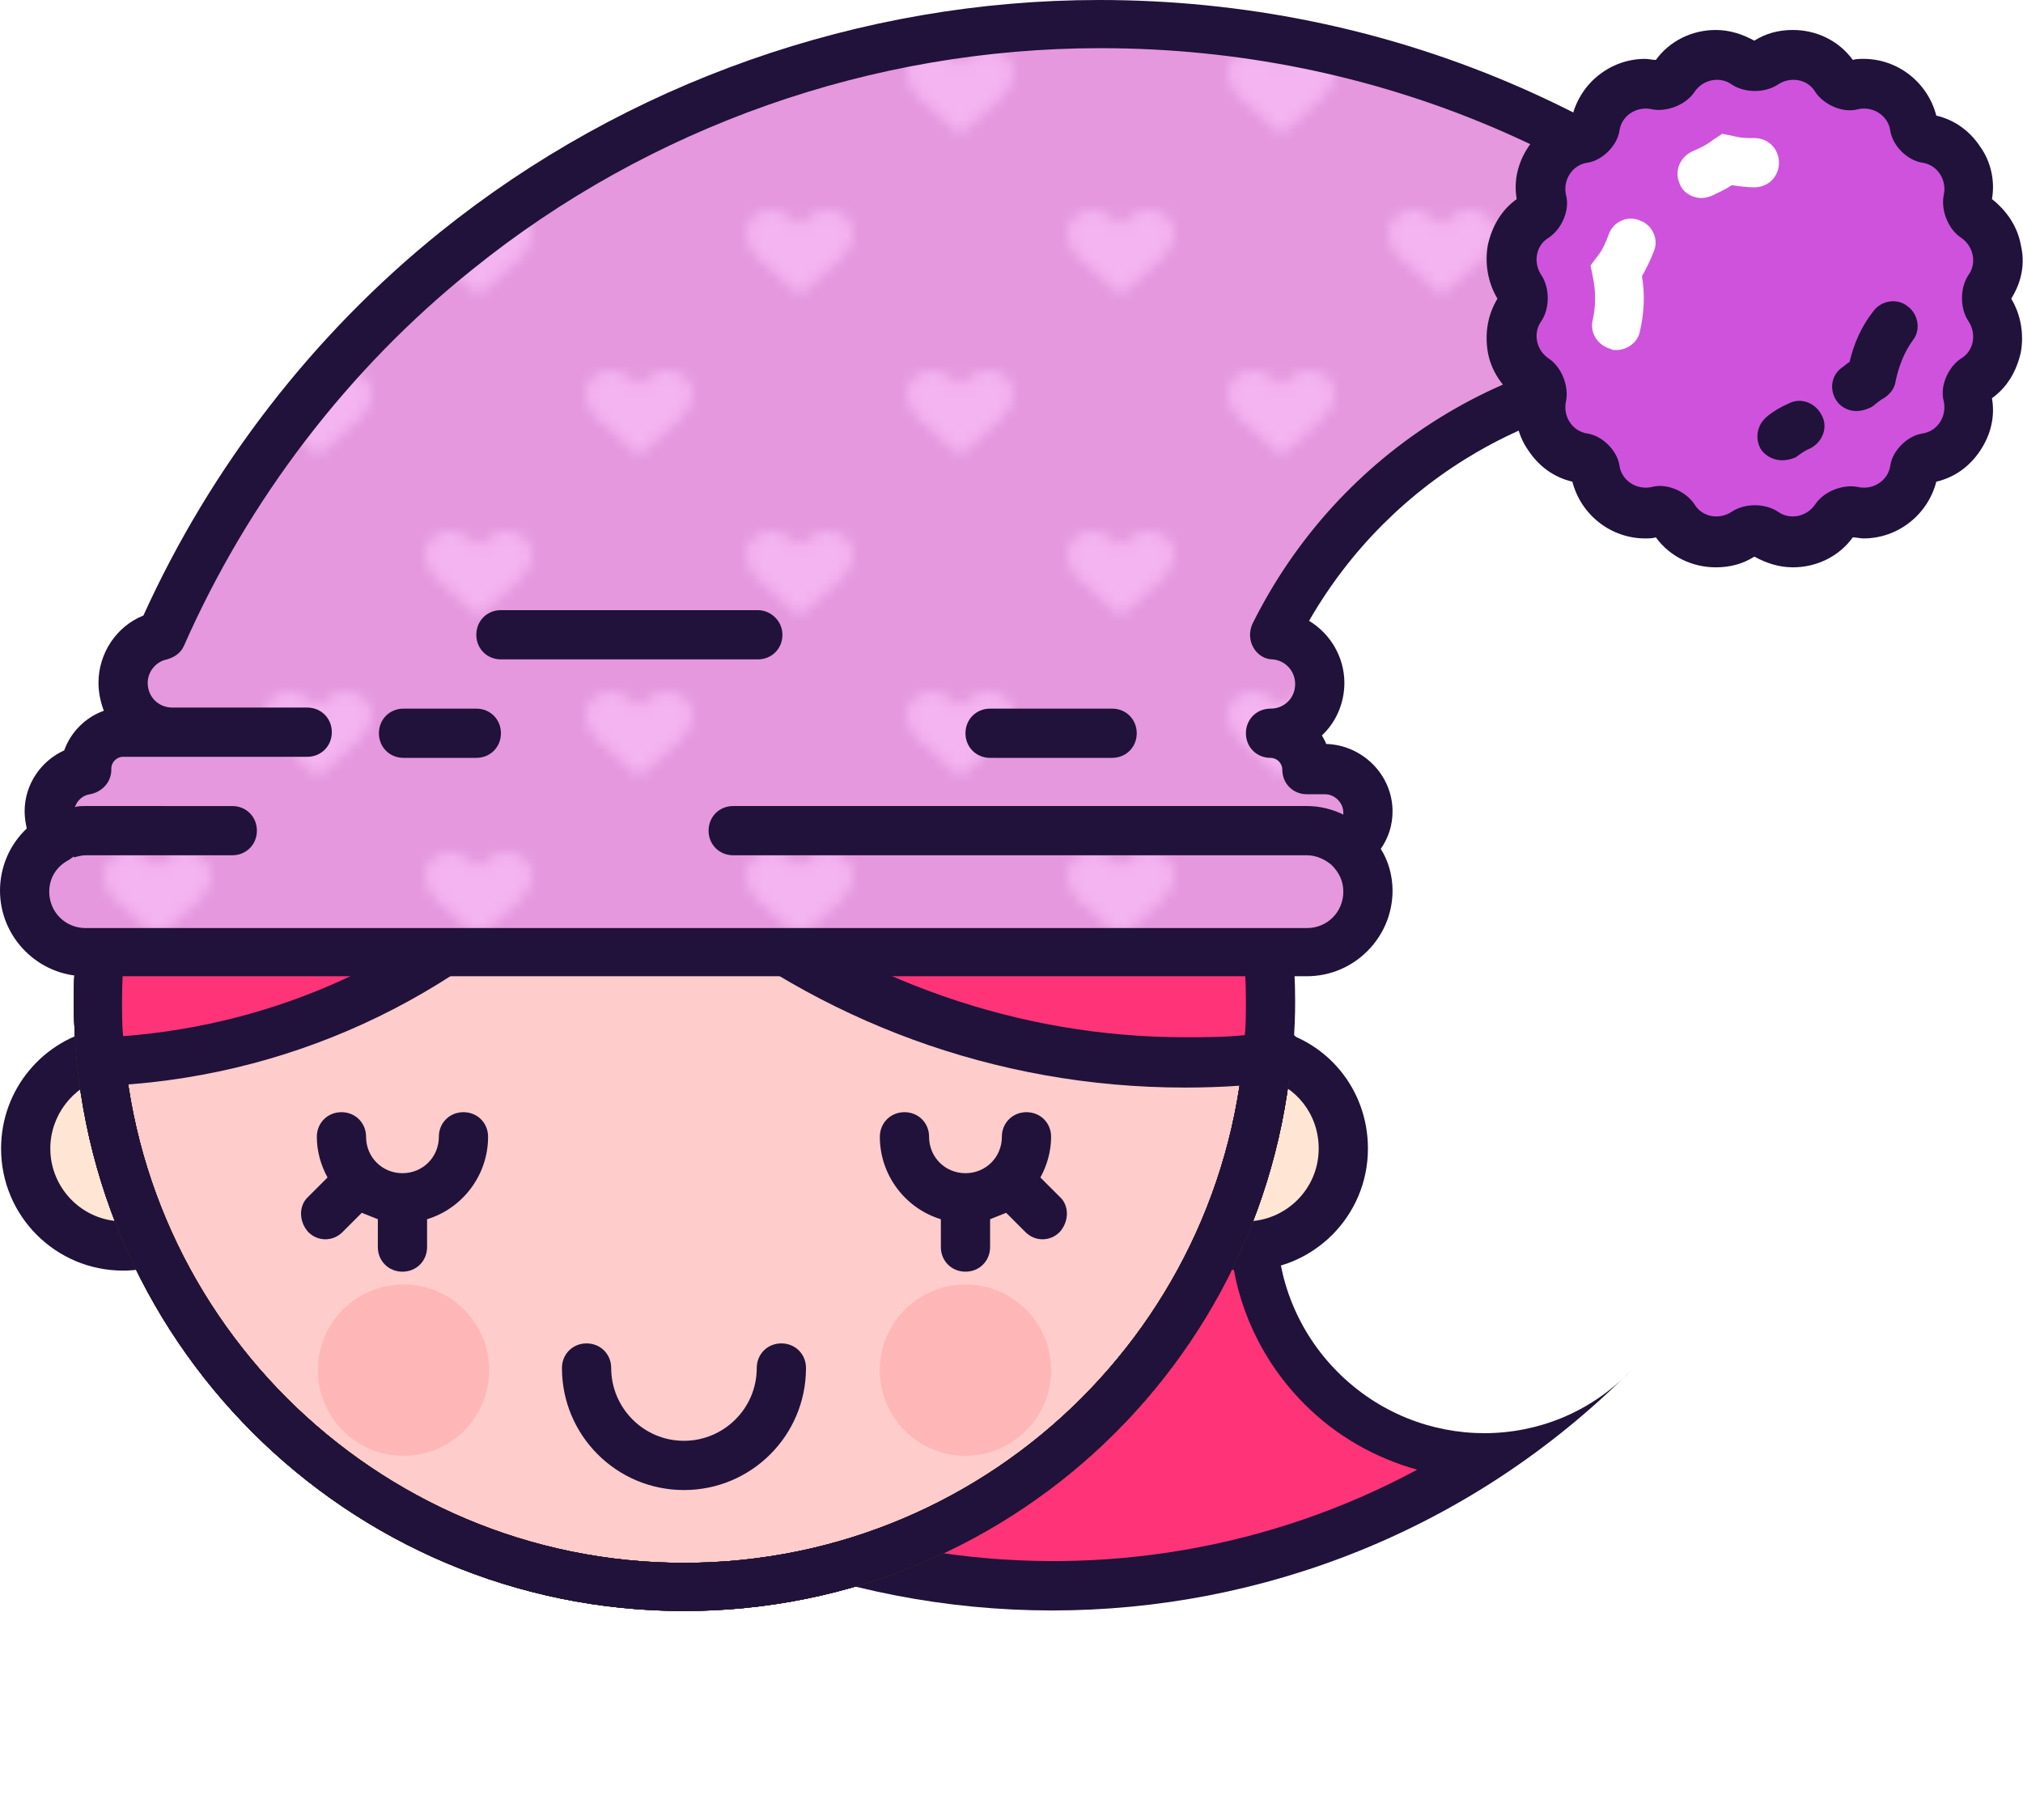 <?xml version="1.0" encoding="utf-8"?>
<!-- Generator: Adobe Illustrator 26.1.0, SVG Export Plug-In . SVG Version: 6.00 Build 0)  -->
<svg version="1.1" id="Layer_1" xmlns="http://www.w3.org/2000/svg" xmlns:xlink="http://www.w3.org/1999/xlink" x="0px" y="0px"
	 width="189px" height="170px" viewBox="0 0 189 170" style="enable-background:new 0 0 189 170;" xml:space="preserve">
<style type="text/css">
	.st0{fill:none;}
	.st1{fill:#E598DE;}
	.st2{fill:#F4B3F1;}
	.st3{fill:#FF3377;}
	.st4{fill:#20123A;}
	.st5{fill:#FFCCCC;}
	.st6{fill:#FFE6D4;}
	.st7{fill:#422D26;}
	.st8{fill:#FFB6B6;}
	.st9{fill:url(#SVGID_00000088817636585756910270000002436316490097391018_);}
	.st10{fill:#CF52DD;}
	.st11{fill:#FFFFFF;}
</style>
<pattern  y="170" width="30" height="30" patternUnits="userSpaceOnUse" id="SVGID_1_" viewBox="0 -30 30 30" style="overflow:visible;">
	<g>
		<rect y="-30" class="st0" width="30" height="30"/>
		<g>
			<rect y="-30" class="st0" width="30" height="30"/>
			<g>
				<rect y="-30" class="st0" width="30" height="30"/>
				<rect y="-30" class="st1" width="30" height="30"/>
				<path class="st2" d="M10.7-30c0.3,0.4,0.5,0.6,0.5,0.6L15-26l3.8-3.4c0,0,0.3-0.2,0.5-0.6C19.3-30,10.7-30,10.7-30z"/>
				<path class="st2" d="M19.3,0C19.6-0.4,20-1,20-1.7C20-3.4,18.8-4,17.5-4S15-2.6,15-2.6S13.8-4,12.5-4S10-3.4,10-1.7
					C10-1,10.4-0.4,10.7,0H19.3z"/>
				<path class="st2" d="M2.5-19C1.2-19,0-17.6,0-17.6v6.6l3.8-3.4c0,0,1.2-1.1,1.2-2.3C5-18.4,3.8-19,2.5-19z"/>
				<path class="st2" d="M30-17.6c0,0-1.2-1.4-2.5-1.4S25-18.4,25-16.7c0,1.2,1.2,2.3,1.2,2.3L30-11V-17.6z"/>
			</g>
		</g>
	</g>
</pattern>
<g>
	<path class="st3" d="M46,126.5C17.6,98.1,17,52.3,44.4,23.3l77.5,77.5c-6.9,8.5-6.4,21.1,1.6,29c4.3,4.3,10,6.4,15.7,6.4
		C110.4,155,71.3,151.8,46,126.5z"/>
	<path class="st4" d="M125,128.2c-7.6-7.6-7.6-19.9,0-27.4L44.3,20.1c-29.8,29.8-29.8,78.2,0,108s78.2,29.8,108,0
		C144.9,135.8,132.6,135.8,125,128.2z M47.6,124.9c-13.3-13.3-20.8-31-21-49.9c-0.3-18,6.1-35.1,17.9-48.6l74.5,74.5
		c-6.4,9.4-5.3,22.1,2.9,30.3c3,3,6.6,5,10.5,6.1C104.7,152.2,70,147.3,47.6,124.9z"/>
</g>
<g>
	<circle class="st5" cx="63.9" cy="93.6" r="54.8"/>
	<g>
		<path class="st6" d="M9.4,98.4c-4,0.9-7.1,4.6-7.1,8.9c0,5,4.1,9.1,9.1,9.1c0.9,0,1.7-0.1,2.6-0.4C11.5,110.5,9.9,104.6,9.4,98.4z
			"/>
		<path class="st4" d="M13.1,113.9c-0.5,0.1-1.1,0.2-1.6,0.2c-3.8,0-6.8-3.1-6.8-6.8c0-3.1,2.1-5.8,5-6.6c-0.2-1.5-0.3-3-0.4-4.6
			c-5.2,1-9.2,5.6-9.2,11.2c0,6.3,5.1,11.4,11.4,11.4c1.2,0,2.4-0.2,3.5-0.6C14.3,116.7,13.7,115.3,13.1,113.9z"/>
	</g>
	<path class="st6" d="M118.5,98.4c-0.5,6.2-2.1,12.2-4.6,17.6c0.8,0.2,1.7,0.4,2.6,0.4c5,0,9.1-4.1,9.1-9.1
		C125.5,102.9,122.5,99.3,118.5,98.4z"/>
	<path class="st4" d="M118.6,96.1c-0.1,1.5-0.2,3.1-0.4,4.6c2.9,0.8,5,3.4,5,6.6c0,3.8-3.1,6.8-6.8,6.8c-0.6,0-1.1-0.1-1.6-0.2
		c-0.6,1.4-1.2,2.8-1.9,4.2c1.1,0.4,2.3,0.6,3.5,0.6c6.3,0,11.4-5.1,11.4-11.4C127.8,101.7,123.9,97.1,118.6,96.1z"/>
	<path class="st7" d="M63.9,36.5c-31.5,0-57,25.5-57,57s25.5,57,57,57s57-25.5,57-57C121,62.1,95.4,36.5,63.9,36.5z M63.9,146
		c-28.9,0-52.5-23.5-52.5-52.5S34.9,41,63.9,41c28.9,0,52.5,23.5,52.5,52.5S92.9,146,63.9,146z"/>
	<path class="st7" d="M63.9,36.5c-31.5,0-57,25.5-57,57s25.5,57,57,57s57-25.5,57-57C121,62.1,95.4,36.5,63.9,36.5z M63.9,146
		c-28.9,0-52.5-23.5-52.5-52.5S34.9,41,63.9,41c28.9,0,52.5,23.5,52.5,52.5S92.9,146,63.9,146z"/>
	<path class="st7" d="M63.9,36.5c-31.5,0-57,25.5-57,57s25.5,57,57,57s57-25.5,57-57C121,62.1,95.4,36.5,63.9,36.5z M63.9,146
		c-28.9,0-52.5-23.5-52.5-52.5S34.9,41,63.9,41c28.9,0,52.5,23.5,52.5,52.5S92.9,146,63.9,146z"/>
	<path class="st7" d="M63.9,36.5c-31.5,0-57,25.5-57,57s25.5,57,57,57s57-25.5,57-57C121,62.1,95.4,36.5,63.9,36.5z M63.9,146
		c-28.9,0-52.5-23.5-52.5-52.5S34.9,41,63.9,41c28.9,0,52.5,23.5,52.5,52.5S92.9,146,63.9,146z"/>
	<path class="st4" d="M73,125.5c-1.3,0-2.3,1-2.3,2.3c0,3.8-3.1,6.8-6.8,6.8c-3.8,0-6.8-3.1-6.8-6.8c0-1.3-1-2.3-2.3-2.3
		s-2.3,1-2.3,2.3c0,6.3,5.1,11.4,11.4,11.4s11.4-5.1,11.4-11.4C75.3,126.5,74.3,125.5,73,125.5z"/>
	<circle class="st8" cx="90.2" cy="128" r="8"/>
	<circle class="st8" cx="37.7" cy="128" r="8"/>
	<path class="st4" d="M63.9,36.5c-31.5,0-57,25.5-57,57s25.5,57,57,57s57-25.5,57-57C121,62.1,95.4,36.5,63.9,36.5z M63.9,146
		c-28.9,0-52.5-23.5-52.5-52.5S34.9,41,63.9,41c28.9,0,52.5,23.5,52.5,52.5S92.9,146,63.9,146z"/>
	<path class="st3" d="M9.5,99.2c-0.2-1.9-0.3-3.8-0.3-5.6c0-30.2,24.6-54.8,54.8-54.8c1.8,0,3.7,0.1,5.6,0.3
		C69,54.9,62.5,69.7,51.3,80.9C40,92.1,25.2,98.6,9.5,99.2z"/>
	<path class="st4" d="M63.9,36.5c-31.5,0-57,25.5-57,57c0,2.7,0.2,5.4,0.6,8C43,101.2,71.6,72.5,72,37
		C69.3,36.7,66.6,36.5,63.9,36.5z M49.6,79.3C39.3,89.6,25.9,95.7,11.5,96.8c-0.1-1.1-0.1-2.2-0.1-3.2c0-28.9,23.5-52.5,52.5-52.5
		c1.1,0,2.1,0,3.2,0.1C66.1,55.6,59.9,69,49.6,79.3z"/>
	<path class="st3" d="M110.7,99.3c-33.2,0-62.4-23.2-70-55.3c7.3-3.4,15.1-5.1,23.2-5.1c30.2,0,54.8,24.6,54.8,54.8
		c0,1.7-0.1,3.5-0.3,5.3C115.8,99.1,113.2,99.3,110.7,99.3z"/>
	<path class="st4" d="M63.9,36.5c-9.3,0-18,2.2-25.8,6.2c7.1,33.6,36.9,58.9,72.6,58.9c3.3,0,6.6-0.2,9.8-0.7
		c0.3-2.4,0.5-4.8,0.5-7.3C121,62.1,95.4,36.5,63.9,36.5z M116.3,96.7c-1.9,0.2-3.8,0.2-5.6,0.2c-31.3,0-59.3-21.6-67.3-51.7
		c6.5-2.8,13.4-4.2,20.5-4.2c28.9,0,52.5,23.5,52.5,52.5C116.4,94.6,116.4,95.7,116.3,96.7z"/>
	<path class="st4" d="M99,111.8l-1.8-1.8c0.6-1.1,1-2.4,1-3.8c0-1.3-1-2.3-2.3-2.3s-2.3,1-2.3,2.3c0,1.9-1.5,3.4-3.4,3.4
		s-3.4-1.5-3.4-3.4c0-1.3-1-2.3-2.3-2.3s-2.3,1-2.3,2.3c0,3.6,2.4,6.7,5.7,7.7v2.6c0,1.3,1,2.3,2.3,2.3s2.3-1,2.3-2.3v-2.6
		c0.5-0.2,1-0.4,1.5-0.6l1.8,1.8c0.9,0.9,2.3,0.9,3.2,0C99.9,114.1,99.9,112.6,99,111.8z"/>
	<path class="st4" d="M28.8,111.8l1.8-1.8c-0.6-1.1-1-2.4-1-3.8c0-1.3,1-2.3,2.3-2.3s2.3,1,2.3,2.3c0,1.9,1.5,3.4,3.4,3.4
		s3.4-1.5,3.4-3.4c0-1.3,1-2.3,2.3-2.3s2.3,1,2.3,2.3c0,3.6-2.4,6.7-5.7,7.7v2.6c0,1.3-1,2.3-2.3,2.3s-2.3-1-2.3-2.3v-2.6
		c-0.5-0.2-1-0.4-1.5-0.6l-1.8,1.8c-0.9,0.9-2.3,0.9-3.2,0C27.9,114.1,27.9,112.6,28.8,111.8z"/>
</g>
<g>
	
		<pattern  id="SVGID_00000066492727485269341510000010517434892873934988_" xlink:href="#SVGID_1_" patternTransform="matrix(1 0 0 1 44.7 15618.5)">
	</pattern>
	<path style="fill:url(#SVGID_00000066492727485269341510000010517434892873934988_);" d="M171.5,31.4
		c-18.1-18.8-42.6-29.2-68.8-29.2c-21.8,0-43.2,7.5-60.1,21.2c-11.8,9.5-21.3,21.9-27.5,35.9c-2.1,0.4-3.6,2.3-3.6,4.5
		c0,2.5,2.1,4.6,4.6,4.6h-4.6c-1.9,0-3.4,1.5-3.4,3.4c0,0,0,0,0,0.1c-1.9,0.3-3.4,1.9-3.4,3.9c0,0.9,0.3,1.7,0.8,2.4
		c-1.8,1-3.1,2.8-3.1,5c0,3.1,2.6,5.7,5.7,5.7h114.1c3.1,0,5.7-2.6,5.7-5.7c0-1.6-0.7-3.1-1.8-4.1c1.1-0.7,1.8-1.9,1.8-3.3
		c0-2.2-1.8-4-4-4h-1.7c0-1.9-1.5-3.4-3.4-3.4c2.5,0,4.6-2.1,4.6-4.6c0-2.4-1.9-4.4-4.3-4.5c7.7-15.4,23.4-25.1,40.8-25.1
		c3.3,0,6.5,0.3,9.7,1c0.2,0,0.3,0.1,0.5,0.1c0.8,0,1.6-0.4,2-1.2C172.4,33.3,172.2,32.2,171.5,31.4z"/>
	<g>
		<path class="st4" d="M173.2,29.9C154.6,10.7,129.6,0,102.7,0C80.4,0,58.5,7.7,41.1,21.7c-11.8,9.5-21.4,21.9-27.7,35.8
			c-2.5,1-4.2,3.5-4.2,6.3c0,0.9,0.2,1.8,0.5,2.6C8,67,6.6,68.4,6,70.1c-2.2,1-3.7,3.2-3.7,5.7c0,0.6,0.1,1.1,0.2,1.6
			C0.9,78.9,0,81,0,83.2c0,4.4,3.6,8,8,8h114.1c4.4,0,8-3.6,8-8c0-1.4-0.4-2.8-1.1-3.9c0.7-1,1.1-2.2,1.1-3.5c0-3.4-2.8-6.2-6.2-6.3
			c-0.1-0.3-0.3-0.6-0.4-0.8c1.3-1.2,2.1-3,2.1-4.9c0-2.4-1.3-4.6-3.3-5.8c7.7-13.4,21.9-21.6,37.5-21.6c3.1,0,6.2,0.3,9.2,1
			c0.3,0.1,0.6,0.1,1,0.1c1.7,0,3.2-0.9,4-2.3C174.9,33.5,174.6,31.3,173.2,29.9z M159.8,31.9c-18.3,0-34.7,10.1-42.8,26.4
			c-0.3,0.7-0.3,1.5,0.1,2.2s1.1,1.1,1.8,1.1c1.2,0.1,2.1,1.1,2.1,2.3c0,1.3-1,2.3-2.3,2.3s-2.3,1-2.3,2.3s1,2.3,2.3,2.3
			c0.6,0,1.1,0.5,1.1,1.1c0,1.3,1,2.3,2.3,2.3h1.7c0.9,0,1.7,0.8,1.7,1.7c0,0.1,0,0.1,0,0.2c-1-0.5-2.2-0.8-3.4-0.8H68.5
			c-1.3,0-2.3,1-2.3,2.3s1,2.3,2.3,2.3h53.6c0.9,0,1.7,0.4,2.3,0.9l0,0c0.7,0.7,1.1,1.5,1.1,2.5c0,1.9-1.5,3.4-3.4,3.4H8
			c-1.9,0-3.4-1.5-3.4-3.4c0-1.3,0.7-2.4,1.9-3c0.1-0.1,0.3-0.2,0.4-0.3v0.1C7.3,80,7.6,79.9,8,79.9h13.7c1.3,0,2.3-1,2.3-2.3
			s-1-2.3-2.3-2.3H8c-0.4,0-0.7,0-1,0.1c0.2-0.6,0.7-1.1,1.4-1.2c1.1-0.2,2-1.1,2-2.3v-0.1c0-0.6,0.5-1.1,1.1-1.1h4.6h12.6
			c1.3,0,2.3-1,2.3-2.3s-1-2.3-2.3-2.3H16.1c-1.3,0-2.3-1-2.3-2.3c0-1.1,0.8-2,1.8-2.2c0.7-0.2,1.3-0.6,1.6-1.3
			c6-13.6,15.3-25.8,26.9-35.1C60.7,11.8,81.5,4.5,102.8,4.5c25.6,0,49.5,10.1,67.2,28.5C166.6,32.3,163.2,31.9,159.8,31.9z"/>
		<path class="st4" d="M90.2,68.5c0,1.3,1,2.3,2.3,2.3h11.4c1.3,0,2.3-1,2.3-2.3s-1-2.3-2.3-2.3H92.5C91.2,66.2,90.2,67.2,90.2,68.5
			z"/>
		<path class="st4" d="M70.8,57h-24c-1.3,0-2.3,1-2.3,2.3s1,2.3,2.3,2.3h24c1.3,0,2.3-1,2.3-2.3S72,57,70.8,57z"/>
		<path class="st4" d="M44.5,66.2h-6.8c-1.3,0-2.3,1-2.3,2.3s1,2.3,2.3,2.3h6.8c1.3,0,2.3-1,2.3-2.3S45.8,66.2,44.5,66.2z"/>
	</g>
	<g>
		<path class="st10" d="M167.5,50.6c-1,0-2-0.3-2.8-0.9c-0.1-0.1-0.4-0.2-0.8-0.2s-0.7,0.1-0.8,0.2c-0.8,0.6-1.8,0.9-2.8,0.9
			c-1.6,0-3.1-0.8-4-2.2c-0.2-0.3-0.8-0.7-1.3-0.7c-0.1,0-0.1,0-0.2,0c-0.4,0.1-0.7,0.1-1.1,0.1c-2.3,0-4.3-1.7-4.7-4
			c-0.1-0.5-0.7-1.1-1.2-1.2c-1.3-0.2-2.4-0.9-3.2-2c-0.7-1.1-1-2.4-0.7-3.7c0.1-0.5-0.2-1.3-0.6-1.5c-1.1-0.7-1.9-1.8-2.2-3.1
			s0-2.6,0.8-3.7c0.3-0.4,0.3-1.3,0-1.7c-0.8-1.1-1.1-2.4-0.8-3.7c0.3-1.3,1-2.4,2.2-3.1c0.4-0.3,0.7-1.1,0.6-1.5
			c-0.3-1.3-0.1-2.6,0.7-3.7c0.7-1.1,1.9-1.8,3.2-2c0.5-0.1,1.1-0.7,1.2-1.2c0.4-2.3,2.4-4,4.7-4c0.4,0,0.7,0,1.1,0.1
			c0.1,0,0.1,0,0.2,0c0.5,0,1.1-0.3,1.3-0.7c0.9-1.4,2.4-2.2,4-2.2c1,0,2,0.3,2.8,0.9c0.1,0.1,0.4,0.2,0.8,0.2s0.7-0.1,0.8-0.2
			c0.8-0.6,1.8-0.9,2.8-0.9c1.6,0,3.1,0.8,4,2.2c0.2,0.3,0.8,0.7,1.3,0.7c0.1,0,0.1,0,0.2,0c0.4-0.1,0.7-0.1,1.1-0.1
			c2.3,0,4.3,1.7,4.7,4c0.1,0.5,0.7,1.1,1.2,1.2c1.3,0.2,2.4,1,3.2,2c0.7,1.1,1,2.4,0.7,3.7c-0.1,0.5,0.2,1.3,0.6,1.5
			c1.1,0.7,1.9,1.8,2.2,3.1c0.3,1.3,0,2.6-0.8,3.7c-0.3,0.4-0.3,1.3,0,1.7c0.8,1.1,1.1,2.4,0.8,3.7c-0.3,1.3-1,2.4-2.2,3.1
			c-0.4,0.3-0.7,1.1-0.6,1.5c0.3,1.3,0.1,2.6-0.7,3.7c-0.7,1.1-1.9,1.8-3.2,2c-0.5,0.1-1.1,0.7-1.2,1.2c-0.4,2.3-2.4,4-4.7,4
			c-0.4,0-0.7,0-1.1-0.1c-0.1,0-0.1,0-0.2,0c-0.5,0-1.1,0.3-1.3,0.6C170.6,49.8,169.1,50.6,167.5,50.6z"/>
		<path class="st11" d="M159,18.5c-0.9,0-1.8-0.5-2.1-1.4c-0.5-1.2,0.1-2.5,1.3-3c0.7-0.3,1.3-0.6,1.8-1l0.9-0.6l1,0.2
			c0.7,0.2,1.3,0.2,2,0.2c1.3,0,2.3,1,2.3,2.3s-1,2.3-2.3,2.3c-0.7,0-1.4-0.1-2.1-0.2c-0.6,0.4-1.3,0.7-1.9,1
			C159.6,18.4,159.3,18.5,159,18.5z"/>
		<path class="st11" d="M151,32.7c-0.2,0-0.4,0-0.5-0.1c-1.2-0.3-2-1.5-1.7-2.7c0.3-1.3,0.3-2.7,0-4.1l-0.2-1l0.6-0.8
			c0.5-0.6,0.8-1.3,1.1-2.1c0.4-1.2,1.8-1.8,2.9-1.3c1.2,0.4,1.8,1.8,1.3,2.9c-0.3,0.8-0.7,1.6-1.1,2.3c0.3,1.7,0.2,3.5-0.2,5.2
			C153,32,152,32.7,151,32.7z"/>
		<path class="st4" d="M188.8,22.9c-0.3-1.7-1.3-3.2-2.7-4.3c0.3-1.7-0.1-3.5-1.1-4.9c-1-1.5-2.4-2.5-4.1-2.9
			c-0.8-3.1-3.6-5.3-6.8-5.3c-0.3,0-0.7,0-1,0.1c-1.3-1.8-3.4-2.8-5.6-2.8c-1.3,0-2.5,0.3-3.6,1c-1.1-0.6-2.3-1-3.6-1
			c-2.2,0-4.3,1-5.6,2.8c-0.3,0-0.7-0.1-1-0.1c-3.2,0-6,2.2-6.8,5.3c-1.7,0.4-3.1,1.4-4.1,2.9s-1.4,3.2-1.1,4.9
			c-1.4,1-2.3,2.5-2.7,4.3c-0.3,1.7,0,3.5,0.9,5c-0.9,1.5-1.2,3.2-0.9,5c0.3,1.7,1.3,3.2,2.7,4.3c-0.3,1.7,0.1,3.5,1.1,4.9
			c1,1.5,2.4,2.5,4.1,2.9c0.8,3.1,3.6,5.3,6.8,5.3c0.3,0,0.7,0,1-0.1c1.3,1.8,3.4,2.8,5.6,2.8c1.3,0,2.5-0.3,3.6-1
			c1.1,0.6,2.3,1,3.6,1c2.2,0,4.3-1,5.6-2.8c0.3,0,0.7,0.1,1,0.1c3.2,0,6-2.2,6.8-5.3c1.7-0.4,3.1-1.4,4.1-2.9s1.4-3.2,1.1-4.9
			c1.4-1,2.3-2.5,2.7-4.3c0.3-1.7,0-3.5-0.9-5C188.9,26.3,189.2,24.6,188.8,22.9z M183.9,30c0.8,1.2,0.5,2.8-0.7,3.5
			c-1.2,0.8-2,2.6-1.6,4c0.3,1.4-0.6,2.8-2,3s-2.8,1.6-3,3s-1.6,2.3-3,2s-3.2,0.4-4,1.6c-0.8,1.2-2.4,1.5-3.5,0.7
			c-1.2-0.8-3.1-0.8-4.3,0s-2.8,0.5-3.5-0.7c-0.8-1.2-2.6-2-4-1.6c-1.4,0.3-2.8-0.6-3-2s-1.6-2.8-3-3s-2.3-1.6-2-3s-0.4-3.2-1.6-4
			s-1.5-2.4-0.7-3.5c0.8-1.2,0.8-3.1,0-4.3c-0.8-1.2-0.5-2.8,0.7-3.5c1.2-0.8,2-2.6,1.6-4c-0.3-1.4,0.6-2.8,2-3s2.8-1.6,3-3
			s1.6-2.3,3-2s3.2-0.4,4-1.6s2.4-1.5,3.5-0.7c1.2,0.8,3.1,0.8,4.3,0s2.8-0.5,3.5,0.7c0.8,1.2,2.6,2,4,1.6c1.4-0.3,2.8,0.6,3,2
			s1.6,2.8,3,3s2.3,1.6,2,3s0.4,3.2,1.6,4s1.5,2.4,0.7,3.5C183.1,26.9,183.1,28.8,183.9,30z"/>
		<path class="st4" d="M166.5,43c-0.7,0-1.4-0.3-1.9-0.9c-0.7-1-0.5-2.4,0.5-3.2c0.6-0.5,1.3-0.9,2-1.2c1.1-0.6,2.5-0.1,3.1,1.1
			c0.6,1.1,0.1,2.5-1.1,3.1c-0.5,0.2-0.9,0.5-1.3,0.8C167.4,42.9,166.9,43,166.5,43z"/>
		<path class="st4" d="M173.4,38.4c-0.6,0-1.3-0.3-1.7-0.8c-0.8-1-0.7-2.4,0.3-3.2c0.3-0.2,0.5-0.4,0.8-0.6c0.4-1.7,1.1-3.3,2.2-4.7
			c0.7-1,2.2-1.3,3.2-0.5c1,0.7,1.3,2.2,0.5,3.2c-0.8,1.1-1.3,2.4-1.6,3.8c-0.1,0.7-0.5,1.2-1.1,1.6c-0.4,0.2-0.7,0.5-1.1,0.8
			C174.5,38.2,174,38.4,173.4,38.4z"/>
	</g>
</g>
<line class="st0" x1="147.7" y1="105.8" x2="147.7" y2="105.8"/>
</svg>
